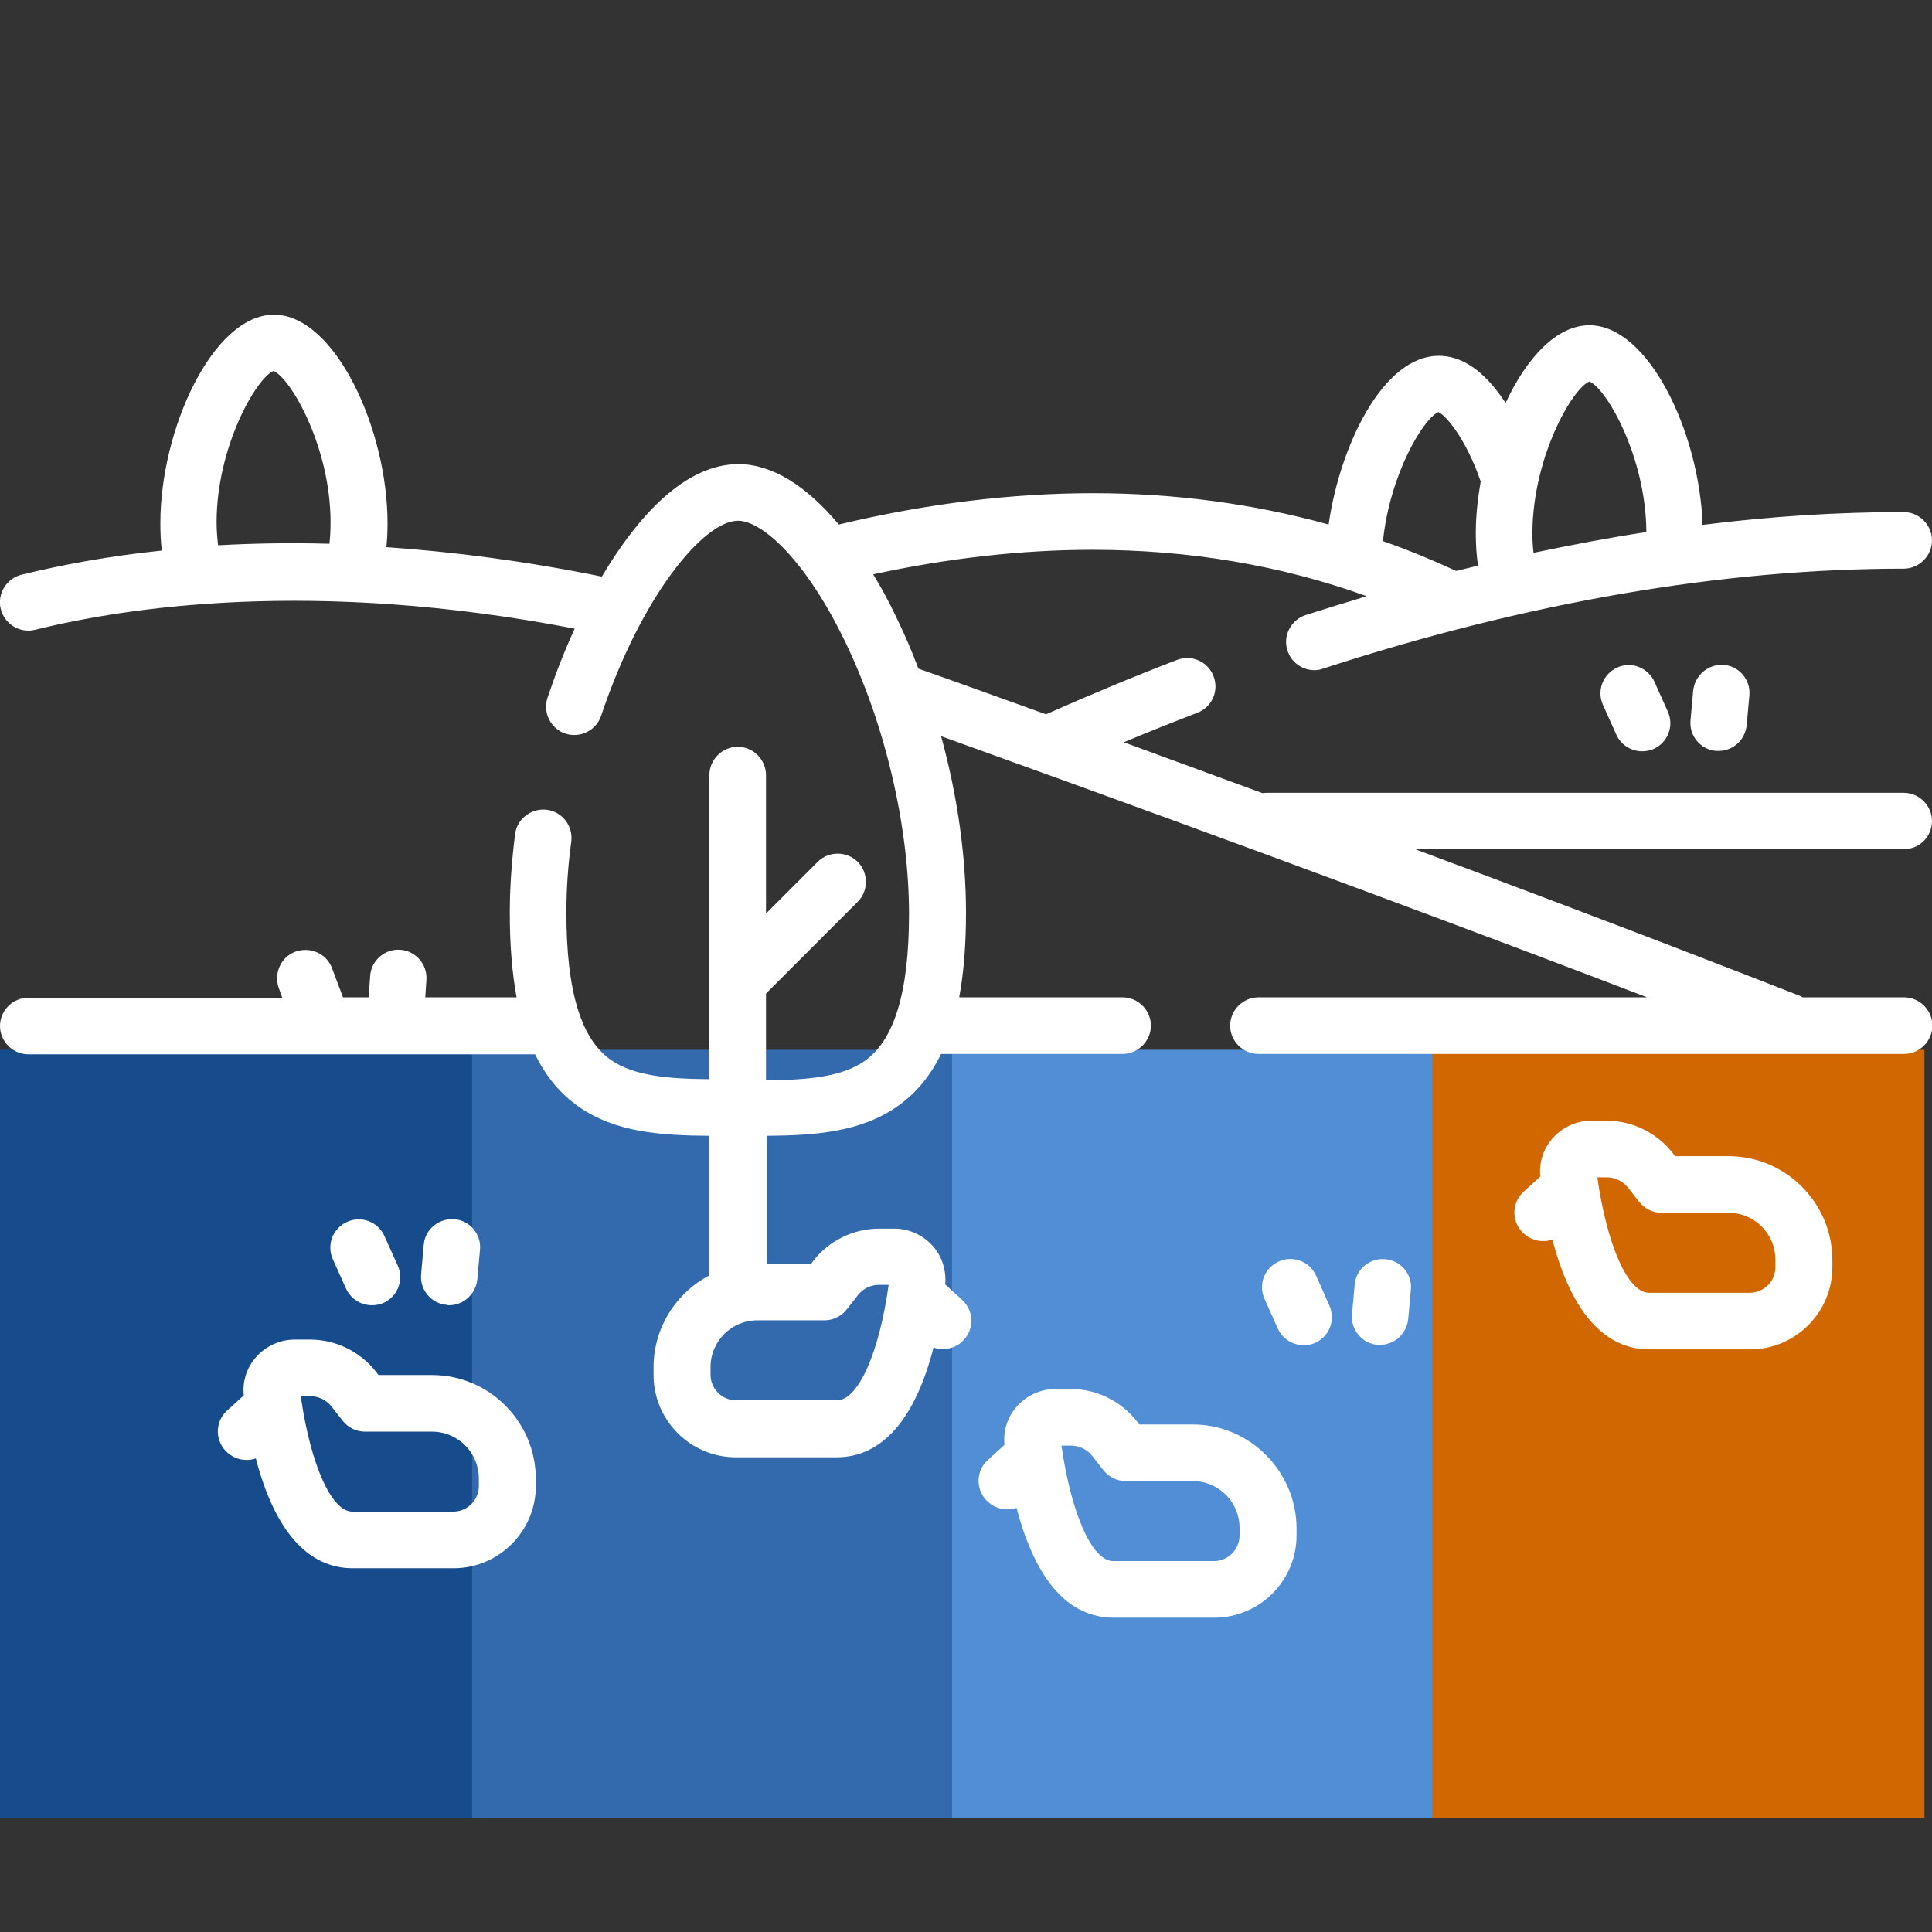 <?xml version="1.0" encoding="utf-8"?>
<!-- Generator: Adobe Illustrator 25.2.1, SVG Export Plug-In . SVG Version: 6.00 Build 0)  -->
<svg version="1.1" id="Capa_1" xmlns="http://www.w3.org/2000/svg" xmlns:xlink="http://www.w3.org/1999/xlink" x="0px" y="0px"
	 viewBox="0 0 512 512" style="enable-background:new 0 0 512 512;" xml:space="preserve">
<rect x="0" y="0" width="512" height="512" fill="#333333" stroke="none"/>
<style type="text/css">
	.st0{fill:#174C8C;}
	.st1{fill:#326AAD;}
	.st2{fill:#518ED6;}
	.st3{fill:#D06700;}
	.st4{fill:#FFFFFF;}
</style>
<rect x="-2" y="278.2" class="st0" width="130.4" height="203.5"/>
<rect x="125.1" y="278.2" class="st1" width="130.4" height="203.5"/>
<rect x="252.3" y="278.2" class="st2" width="130.4" height="203.5"/>
<rect x="379.6" y="278.2" class="st3" width="130.4" height="203.5"/>
<g>
	<g>
		<g>
			<g>
				<path class="st4" d="M512,217.6c0-4.1-3.4-7.5-7.5-7.5H335.9c-0.5,0-0.9,0-1.3,0.1c-11.7-4.3-24-8.8-36.8-13.5
					c6.5-2.7,13-5.3,19.5-7.8c3.9-1.5,5.8-5.8,4.3-9.7s-5.8-5.8-9.7-4.3c-11.5,4.4-23.2,9.3-34.7,14.4c-10.9-3.9-22.1-8-33.8-12.1
					c-1.8-4.8-3.8-9.4-6-13.9c-1.9-4-3.9-7.7-6-11.1c19.9-4.3,39.4-6.5,58.1-6.5c25.6,0,50,4.1,72.7,12.3c-5.4,1.6-10.8,3.3-16.2,5
					c-3.9,1.3-6.1,5.5-4.8,9.4c1,3.2,4,5.2,7.1,5.2c0.8,0,1.5-0.1,2.3-0.4c54.1-17.6,105.9-26.5,153.9-26.5c4.1,0,7.5-3.4,7.5-7.5
					s-3.4-7.5-7.5-7.5c-17.3,0-35.1,1.1-53.3,3.4c-0.8-24.4-14.3-52.9-30-52.9c-8.7,0-16.7,8.7-22.2,20.6
					c-4.3-6.6-10.2-12.5-17.7-12.5c-15,0-26.3,24.3-29.2,44.7c-19.9-5.5-40.8-8.3-62.5-8.3c-21.6,0-44.3,2.8-67.3,8.3
					c-8.7-10.4-17.8-16-26.6-16c-13.8,0-26.3,13.1-36.2,29.8c-20.7-4.2-39.7-6.6-57.1-7.8c0.2-2,0.3-4.1,0.3-6.4
					c0-24.8-13.9-55.2-30.1-55.2s-30.1,30.4-30.1,55.2c0,2.7,0.1,5.1,0.4,7.3c-14.5,1.5-27,3.9-37.2,6.4c-4,1-6.5,5.1-5.5,9.1
					s5.1,6.5,9.1,5.5c23.9-5.9,73.6-13.7,143-0.3c-2.8,6.1-5.2,12.3-7.2,18.3c-1.3,3.9,0.8,8.2,4.7,9.5s8.2-0.8,9.5-4.7
					c10.7-31.9,27.2-51.7,36.3-51.7c6.2,0,17.7,10,28.3,31.9c10.7,22.1,17,49.1,17,72.3c0,20.7-3.9,33.5-11.8,39
					c-6.2,4.3-15.4,5-26.1,5.1v-23l0.1-0.1l24.2-24.2c2.9-2.9,2.9-7.7,0-10.6c-2.9-2.9-7.7-2.9-10.6,0L203,242.1v-36.7
					c0-4.1-3.4-7.5-7.5-7.5s-7.5,3.4-7.5,7.5V286c-10.7-0.1-19.9-0.8-26.1-5.1c-7.9-5.5-11.8-18.2-11.8-39c0-6.1,0.4-12.4,1.3-18.9
					c0.5-4.1-2.4-7.9-6.5-8.4s-7.9,2.4-8.4,6.5c-0.9,7.1-1.4,14.1-1.4,20.8c0,8.5,0.6,15.9,1.8,22.4h-24.2l0.3-4.6
					c0.3-4.1-2.8-7.7-6.9-8s-7.7,2.8-8,6.9l-0.4,5.7h-6.8l-2.9-7.7c-1.4-3.9-5.8-5.8-9.7-4.4c-3.9,1.4-5.8,5.8-4.4,9.7l0.9,2.5H7.5
					c-4.1,0-7.5,3.4-7.5,7.5s3.4,7.5,7.5,7.5h134.3c2.9,5.9,6.7,10.5,11.6,13.9c9.7,6.8,21.7,7.6,34.6,7.7v37
					c-8.8,4.6-14.8,13.8-14.8,24.4v2c0,12,9.8,21.8,21.8,21.8h26.7c12,0,20.8-10,25.7-29.1c0.8,0.3,1.6,0.4,2.5,0.4
					c2.1,0,4.1-0.8,5.6-2.5c2.8-3.1,2.5-7.8-0.6-10.6l-4.4-4c0.3-3.7-0.8-7.4-3.3-10.2c-2.6-2.9-6.3-4.6-10.2-4.6h-4
					c-6.8,0-13.4,3.2-17.5,8.6l-0.6,0.8h-11.7v-34c12.9-0.1,24.9-1,34.6-7.8c4.9-3.4,8.7-8,11.6-13.9h48.1c4.1,0,7.5-3.4,7.5-7.5
					s-3.4-7.5-7.5-7.5h-43.3c1.2-6.5,1.8-13.9,1.8-22.4c0-15.1-2.3-31.2-6.6-46.8c84.9,30.5,149.5,54.8,187.1,69.2h-103
					c-4.1,0-7.5,3.4-7.5,7.5s3.4,7.5,7.5,7.5h171.1c4.1,0,7.5-3.4,7.5-7.5s-3.4-7.5-7.5-7.5h-26.9c-0.3-0.2-0.7-0.4-1-0.5
					C467,260,431.3,246,374.9,225h129.7C508.6,225.1,512,221.7,512,217.6L512,217.6z M421.2,101.1c4.6,1.9,15,20.1,15.1,39.9
					c-9.9,1.5-19.8,3.4-29.9,5.5c-0.2-1.6-0.3-3.3-0.3-5.3C406.2,121.3,416.6,103,421.2,101.1L421.2,101.1z M381.2,109.2
					c2.1,1,7.3,7.1,11.2,18.4c-0.8,4.6-1.3,9.2-1.3,13.7c0,3.2,0.2,6,0.6,8.6c-1.9,0.5-3.9,0.9-5.8,1.4c-6.3-2.9-12.8-5.6-19.4-7.9
					C368.3,125.8,377.2,110.9,381.2,109.2L381.2,109.2z M57.8,144.5c-0.2-1.8-0.4-3.8-0.4-6.1c0-19.9,10.5-38.2,15.1-40.1
					c4.6,2,15.1,20.2,15.1,40.1c0,2.1-0.1,4-0.3,5.7C76.8,143.8,67,144,57.8,144.5z M218.5,349.9c2.3,0,4.5-1.1,5.9-2.9l2.9-3.7l0,0
					c1.4-1.8,3.4-2.8,5.7-2.8h2.5c-2.5,18.1-8.1,30.6-13.7,30.6h-26.7c-3.8,0-6.8-3.1-6.8-6.8v-2c0-6.9,5.6-12.4,12.4-12.4
					L218.5,349.9z"/>
				<path class="st4" d="M428.6,176.9c-3.8,1.7-5.5,6.1-3.8,9.9l3.5,7.8c1.2,2.8,4,4.5,6.9,4.5c1,0,2.1-0.2,3-0.6
					c3.8-1.7,5.5-6.1,3.8-9.9l-3.5-7.8C436.8,176.9,432.3,175.2,428.6,176.9z"/>
				<path class="st4" d="M448.7,183.1l-0.7,7.8c-0.4,4.1,2.7,7.8,6.8,8.1c0.2,0,0.4,0,0.6,0c3.9,0,7.1-2.9,7.5-6.9l0.7-7.8
					c0.4-4.1-2.7-7.8-6.8-8.1C452.7,175.9,449.1,179,448.7,183.1L448.7,183.1z"/>
				<path class="st4" d="M348.8,338.1c-1.7-3.8-6.1-5.5-9.9-3.8s-5.5,6.1-3.8,9.9l3.5,7.8c1.2,2.8,4,4.5,6.9,4.5c1,0,2.1-0.2,3-0.6
					c3.8-1.7,5.5-6.1,3.8-9.9L348.8,338.1z"/>
				<path class="st4" d="M367.1,333.7c-4.1-0.4-7.8,2.7-8.1,6.8l-0.7,7.8c-0.4,4.1,2.7,7.8,6.8,8.1c0.2,0,0.4,0,0.6,0
					c3.9,0,7.1-3,7.5-6.9l0.7-7.8C374.3,337.7,371.2,334,367.1,333.7L367.1,333.7z"/>
				<path class="st4" d="M98.6,345.9c1,0,2.1-0.2,3-0.6c3.8-1.7,5.5-6.1,3.8-9.9l-3.5-7.8c-1.7-3.8-6.1-5.5-9.9-3.8
					s-5.5,6.1-3.8,9.9l3.5,7.8C93,344.3,95.7,345.9,98.6,345.9z"/>
				<path class="st4" d="M119,345.9c3.9,0,7.1-3,7.5-6.9l0.7-7.8c0.4-4.1-2.7-7.8-6.8-8.1c-4.1-0.3-7.8,2.7-8.1,6.8l-0.7,7.8
					c-0.4,4.1,2.7,7.8,6.8,8.1C118.6,345.9,118.8,345.9,119,345.9z"/>
				<path class="st4" d="M316.1,377.5h-14.2l-0.6-0.8l0,0c-4.2-5.4-10.7-8.6-17.5-8.6h-4.1c-3.9,0-7.6,1.7-10.2,4.6
					c-2.5,2.8-3.7,6.5-3.3,10.2l-4.4,4c-3.1,2.8-3.3,7.5-0.5,10.6c1.5,1.6,3.5,2.5,5.6,2.5c0.8,0,1.7-0.1,2.5-0.4
					c5,19.1,13.7,29.1,25.7,29.1h26.7c12,0,21.8-9.8,21.8-21.8v-2C343.5,389.9,331.2,377.5,316.1,377.5L316.1,377.5z M328.5,406.9
					c0,3.8-3.1,6.8-6.8,6.8H295c-5.6,0-11.1-12.5-13.7-30.6h2.5c2.2,0,4.3,1,5.7,2.8l2.9,3.7c1.4,1.8,3.6,2.9,5.9,2.9h17.8
					c6.9,0,12.4,5.6,12.4,12.4L328.5,406.9z"/>
				<path class="st4" d="M114.5,364.4h-14.2l-0.6-0.8l0,0c-4.2-5.4-10.7-8.6-17.5-8.6h-4.1c-3.9,0-7.6,1.7-10.2,4.6
					c-2.5,2.8-3.7,6.5-3.3,10.2l-4.4,4c-3.1,2.8-3.3,7.5-0.5,10.6c1.5,1.6,3.5,2.5,5.6,2.5c0.8,0,1.7-0.1,2.5-0.4
					c5,19.1,13.7,29.1,25.7,29.1h26.7c12,0,21.8-9.8,21.8-21.8v-2C141.9,376.7,129.6,364.4,114.5,364.4L114.5,364.4z M126.9,393.8
					c0,3.8-3.1,6.8-6.8,6.8H93.4c-5.6,0-11.1-12.5-13.7-30.6h2.5c2.2,0,4.3,1,5.7,2.8l2.9,3.7c1.4,1.8,3.6,2.9,5.9,2.9h17.8
					c6.9,0,12.4,5.6,12.4,12.4V393.8z"/>
				<path class="st4" d="M458.1,306.4h-14.2l-0.6-0.8c-4.2-5.4-10.7-8.6-17.5-8.6h-4.1c-3.9,0-7.6,1.7-10.2,4.6
					c-2.5,2.8-3.7,6.5-3.3,10.2l-4.4,4c-3.1,2.8-3.3,7.5-0.5,10.6c1.5,1.6,3.5,2.5,5.6,2.5c0.8,0,1.7-0.1,2.5-0.4
					c5,19.1,13.7,29.1,25.7,29.1h26.7c12,0,21.8-9.8,21.8-21.8v-2C485.5,318.7,473.2,306.4,458.1,306.4L458.1,306.4z M470.5,335.8
					c0,3.8-3.1,6.8-6.8,6.8H437c-5.6,0-11.1-12.5-13.7-30.6h2.5c2.2,0,4.3,1,5.7,2.8l0,0l2.9,3.7c1.4,1.8,3.6,2.9,5.9,2.9h17.8
					c6.9,0,12.4,5.6,12.4,12.4L470.5,335.8L470.5,335.8z"/>
			</g>
		</g>
	</g>
</g>
</svg>
